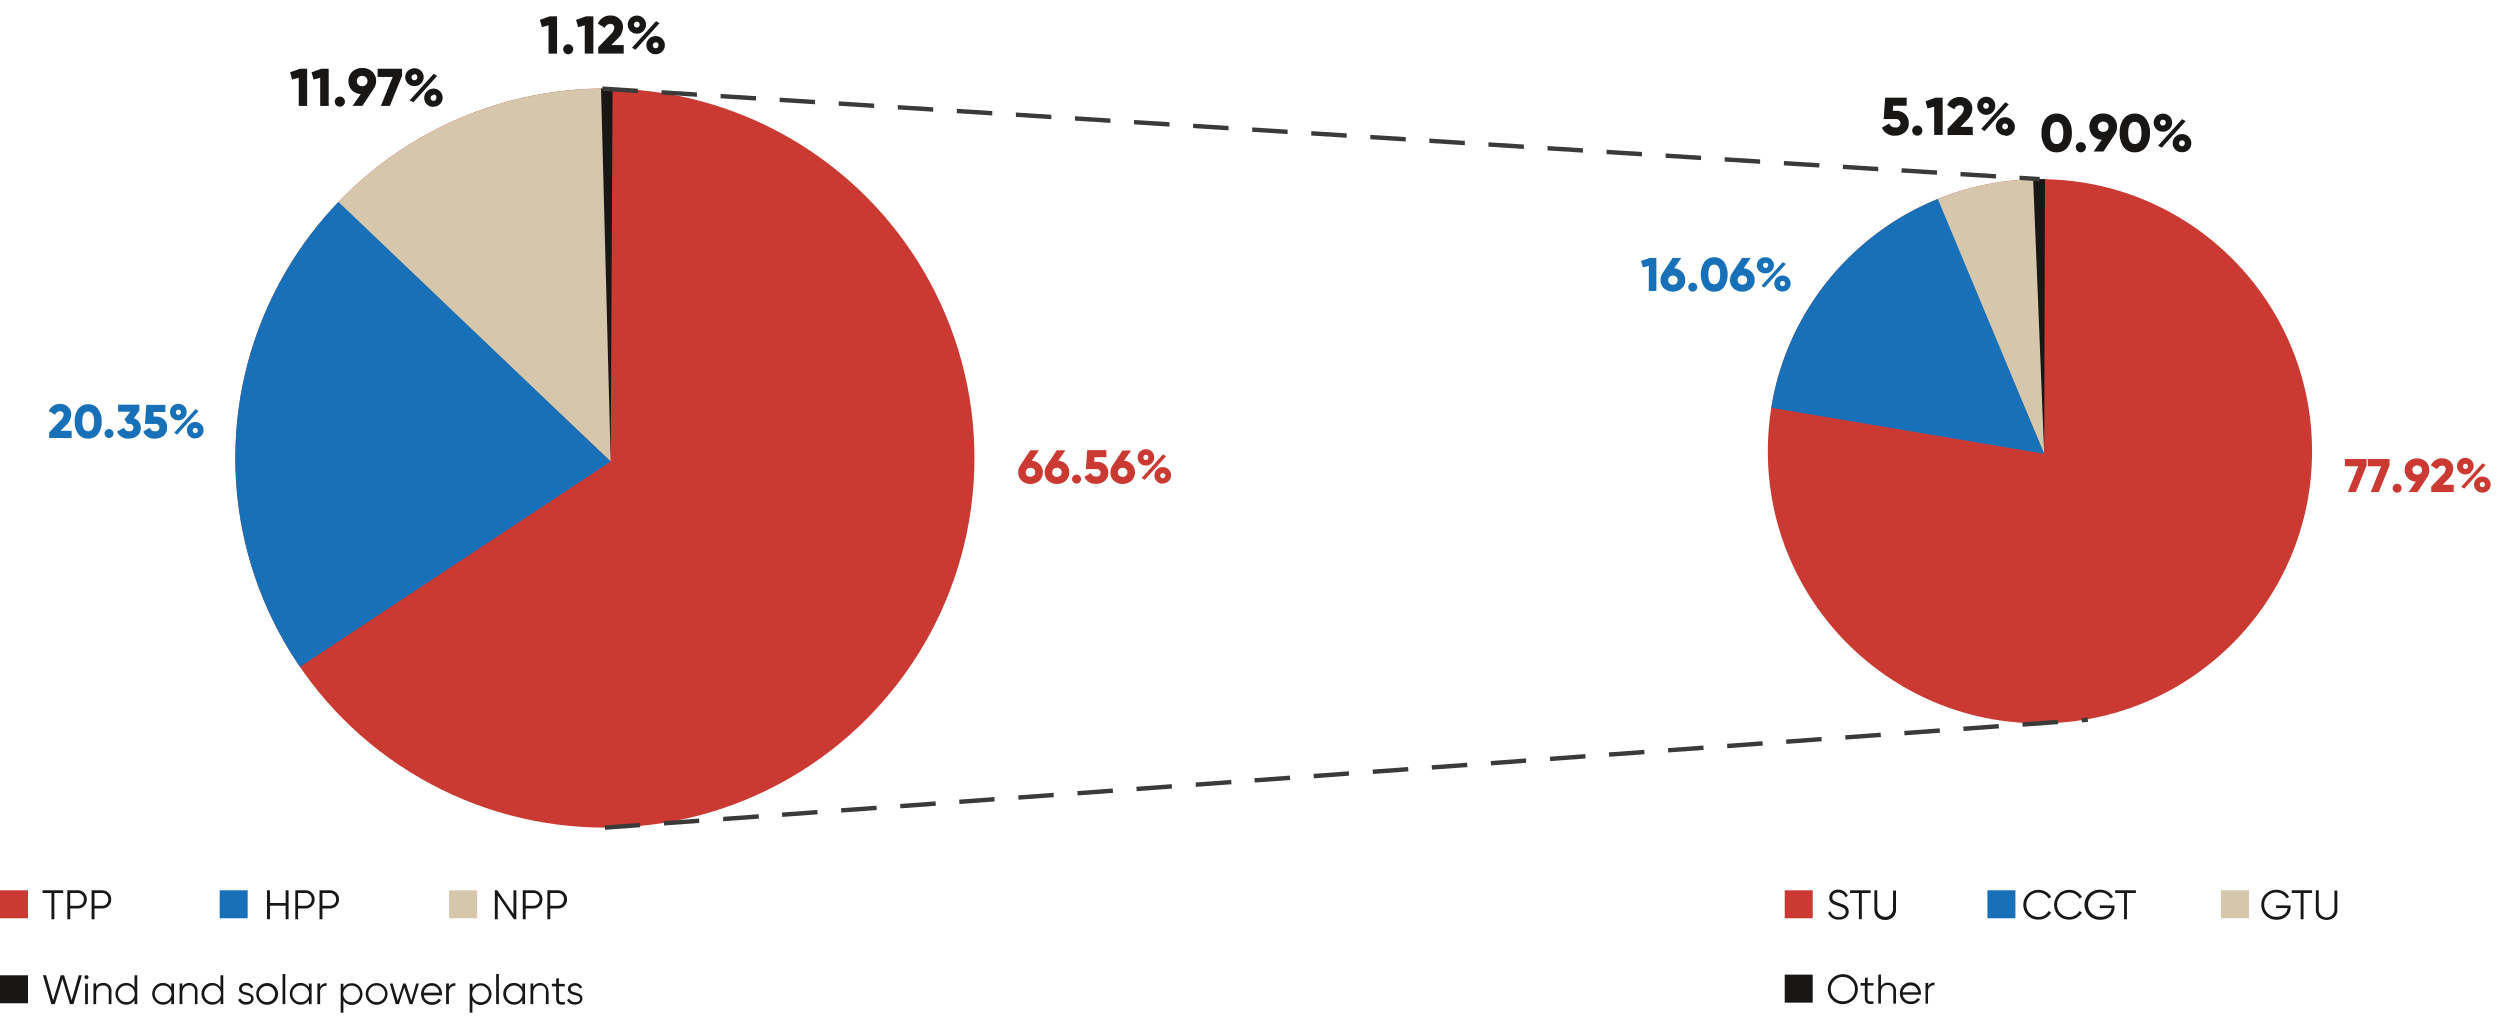<svg xmlns="http://www.w3.org/2000/svg" xmlns:xlink="http://www.w3.org/1999/xlink" viewBox="0 0 423.26 173.27"><defs><clipPath id="a"><circle cx="102.41" cy="77.55" r="62.57" style="fill:none"/></clipPath><clipPath id="b"><circle cx="345.37" cy="76.4" r="46.07" style="fill:none"/></clipPath></defs><title>Структура установленной мощности электростанций</title><g style="clip-path:url(#a)"><ellipse cx="103.39" cy="78.14" rx="63.77" ry="65.72" style="fill:#ca3a32"/><polygon points="102.61 9.56 103.39 78.14 52.78 30.32 89.54 8.61 102.61 9.56" style="fill:#d5c6ac"/><polygon points="51.44 28.6 103.39 78.14 39.07 120.65 24.98 59.83 51.44 28.6" style="fill:#1770b8"/><polygon points="103.72 13.53 103.39 78.14 101.72 13.54 103.72 13.53" style="fill:#181716"/></g><g style="clip-path:url(#b)"><ellipse cx="346.09" cy="76.83" rx="46.96" ry="48.39" style="fill:#ca3a32"/><polygon points="345.51 26.33 346.09 76.83 326.97 31.88 335.89 25.63 345.51 26.33" style="fill:#d5c6ac"/><polygon points="326.97 31.03 346.09 76.83 295.55 68.31 288.35 63.35 326.97 31.03" style="fill:#1770b8"/><polygon points="346.22 30.31 346.09 76.83 344.22 30.34 346.22 30.31" style="fill:#181716"/></g><path d="M8.32,74.15v-.93l1.88-2a1.61,1.61,0,0,0,.57-1,.55.55,0,0,0-.6-.59.85.85,0,0,0-.82.6l-1.08-.63a2,2,0,0,1,1.88-1.22,1.94,1.94,0,0,1,1.34.49,1.59,1.59,0,0,1,.56,1.29A2.53,2.53,0,0,1,11.18,72l-.93.94h1.88v1.23Z" style="fill:#1770b8"/><path d="M14.93,74.26a2,2,0,0,1-1.68-.79,3.46,3.46,0,0,1-.6-2.12,3.41,3.41,0,0,1,.6-2.11,2,2,0,0,1,1.68-.8,2,2,0,0,1,1.67.8,3.35,3.35,0,0,1,.61,2.11,3.4,3.4,0,0,1-.61,2.12A2,2,0,0,1,14.93,74.26Zm0-1.25c.66,0,1-.55,1-1.66s-.34-1.66-1-1.66-1,.55-1,1.66S14.27,73,14.93,73Z" style="fill:#1770b8"/><path d="M18,74A.76.76,0,1,1,19.11,73,.76.76,0,0,1,18,74Z" style="fill:#1770b8"/><path d="M22.66,70.82a1.66,1.66,0,0,1,1.19,1.57,1.73,1.73,0,0,1-.59,1.38,2.23,2.23,0,0,1-1.45.49,2,2,0,0,1-2-1.2L21,72.42a.82.82,0,0,0,.85.59.63.63,0,1,0,0-1.24h-.26L21.06,71l1-1.29H20v-1.2h3.6v1Z" style="fill:#1770b8"/><path d="M26.37,70.52a2,2,0,0,1,1.37.49,1.75,1.75,0,0,1,.55,1.38,1.73,1.73,0,0,1-.59,1.38,2.23,2.23,0,0,1-1.45.49,2,2,0,0,1-2-1.2l1.11-.64a.85.85,0,0,0,.89.59.63.63,0,1,0,0-1.24H24.54l.23-3.22H28v1.2H26l0,.77Z" style="fill:#1770b8"/><path d="M31.19,70.77a1.36,1.36,0,0,1-1,.39,1.37,1.37,0,0,1-1-.39,1.35,1.35,0,0,1-.4-1,1.31,1.31,0,0,1,.4-1,1.38,1.38,0,0,1,1-.4,1.36,1.36,0,0,1,1,.39,1.32,1.32,0,0,1,.4,1A1.35,1.35,0,0,1,31.19,70.77Zm-1.71,2.5,3.61-4,.53.31-3.62,4Zm.72-3.91a.45.45,0,0,0-.31.75.43.43,0,0,0,.74-.31A.42.42,0,0,0,30.2,69.36Zm2.86,4.88a1.32,1.32,0,0,1-1-.39,1.29,1.29,0,0,1-.4-1,1.28,1.28,0,0,1,.4-1,1.33,1.33,0,0,1,1-.4,1.3,1.3,0,0,1,1,.4,1.28,1.28,0,0,1,.4,1,1.35,1.35,0,0,1-1.38,1.35Zm0-1.79a.44.44,0,0,0-.3.75.43.43,0,0,0,.73-.31A.41.41,0,0,0,33.05,72.45Z" style="fill:#1770b8"/><path d="M50.76,11.64H52v6.3H50.58V13.16l-1.12.31-.35-1.23Z" style="fill:#181716"/><path d="M54.39,11.64h1.26v6.3H54.21V13.16l-1.12.31-.35-1.23Z" style="fill:#181716"/><path d="M56.93,17.82a.86.86,0,1,1,1.21,0A.86.86,0,0,1,56.93,17.82Z" style="fill:#181716"/><path d="M63.29,15l-1.93,2.92H59.7l1.37-2a2.22,2.22,0,0,1-1.52-.68A2.11,2.11,0,0,1,59,13.74a2.1,2.1,0,0,1,.64-1.6,2.34,2.34,0,0,1,1.7-.62,2.32,2.32,0,0,1,1.69.62,2.11,2.11,0,0,1,.65,1.6A2.29,2.29,0,0,1,63.29,15Zm-2.87-1.28a.85.85,0,0,0,.26.64,1,1,0,0,0,1.28,0,.92.92,0,0,0,0-1.28,1,1,0,0,0-1.28,0A.81.81,0,0,0,60.42,13.74Z" style="fill:#181716"/><path d="M63.93,11.64h4.14v1.21L66,17.94H64.48l2-4.91H63.93Z" style="fill:#181716"/><path d="M71.28,14.14a1.54,1.54,0,0,1-1.11.44,1.52,1.52,0,0,1-1.11-.44,1.5,1.5,0,0,1-.45-1.09A1.44,1.44,0,0,1,69.06,12a1.61,1.61,0,0,1,2.22,0,1.45,1.45,0,0,1,.45,1.09A1.5,1.5,0,0,1,71.28,14.14ZM69.35,17l4.07-4.5.6.34L70,17.31Zm.81-4.4a.5.5,0,0,0-.34.85.49.49,0,0,0,.83-.35A.48.48,0,0,0,70.16,12.55Zm3.23,5.5a1.52,1.52,0,0,1-1.57-1.53,1.47,1.47,0,0,1,.45-1.08A1.52,1.52,0,0,1,73.39,15a1.54,1.54,0,0,1,1.55,1.53,1.5,1.5,0,0,1-.45,1.09A1.46,1.46,0,0,1,73.39,18.05Zm0-2a.49.49,0,0,0-.34.84.48.48,0,0,0,.82-.35A.46.46,0,0,0,73.38,16Z" style="fill:#181716"/><path d="M174.69,78a2,2,0,0,1,1.34.61,2,2,0,0,1-.06,2.78,2.32,2.32,0,0,1-3,0,1.9,1.9,0,0,1-.58-1.42,2.06,2.06,0,0,1,.33-1.14l1.71-2.6h1.47Zm.35,2.53a.74.74,0,0,0,.23-.56.71.71,0,0,0-.23-.56.87.87,0,0,0-1.14,0,.73.73,0,0,0-.23.57.71.71,0,0,0,.23.56A.88.88,0,0,0,175,80.51Z" style="fill:#ca3a32"/><path d="M179.17,78a2,2,0,0,1,1.34.61,2,2,0,0,1-.06,2.78,2.32,2.32,0,0,1-3,0,1.9,1.9,0,0,1-.58-1.42,2.06,2.06,0,0,1,.33-1.14l1.71-2.6h1.47Zm.35,2.53a.74.74,0,0,0,.23-.56.71.71,0,0,0-.23-.56.87.87,0,0,0-1.14,0,.73.73,0,0,0-.23.57.71.71,0,0,0,.23.56A.88.88,0,0,0,179.52,80.51Z" style="fill:#ca3a32"/><path d="M181.78,81.7a.76.76,0,1,1,1.07-1.07.76.76,0,0,1-1.07,1.07Z" style="fill:#ca3a32"/><path d="M185.71,78.18a2,2,0,0,1,1.37.49,1.75,1.75,0,0,1,.55,1.38,1.69,1.69,0,0,1-.59,1.37,2.18,2.18,0,0,1-1.45.5,2,2,0,0,1-2-1.2l1.11-.64a.85.85,0,0,0,.89.59.63.63,0,1,0,0-1.24h-1.75l.23-3.22h3.24v1.2h-2l-.05.77Z" style="fill:#ca3a32"/><path d="M190.29,78a2,2,0,0,1,1.34.61,2,2,0,0,1-.06,2.78,2.32,2.32,0,0,1-3,0A1.9,1.9,0,0,1,188,80a2.06,2.06,0,0,1,.33-1.14l1.71-2.6h1.47Zm.35,2.53a.74.74,0,0,0,.23-.56.71.71,0,0,0-.23-.56.87.87,0,0,0-1.14,0,.73.73,0,0,0-.23.57.71.71,0,0,0,.23.56A.88.88,0,0,0,190.64,80.51Z" style="fill:#ca3a32"/><path d="M195,78.43a1.36,1.36,0,0,1-1,.39,1.35,1.35,0,0,1-1.39-1.36,1.31,1.31,0,0,1,.4-1,1.38,1.38,0,0,1,1-.4,1.36,1.36,0,0,1,1,.39,1.32,1.32,0,0,1,.4,1A1.37,1.37,0,0,1,195,78.43Zm-1.71,2.5,3.61-4,.53.31-3.62,4ZM194,77a.45.45,0,0,0-.31.75.43.43,0,0,0,.74-.31A.42.42,0,0,0,194,77Zm2.86,4.88a1.32,1.32,0,0,1-1-.39,1.29,1.29,0,0,1-.4-1,1.28,1.28,0,0,1,.4-1,1.33,1.33,0,0,1,1-.4,1.3,1.3,0,0,1,1,.4,1.28,1.28,0,0,1,.4,1,1.35,1.35,0,0,1-1.38,1.35Zm0-1.79a.44.44,0,0,0-.3.75.43.43,0,0,0,.73-.31A.41.41,0,0,0,196.87,80.11Z" style="fill:#ca3a32"/><path d="M93.05,2.77h1.26v6.3H92.87V4.29l-1.12.3L91.4,3.36Z" style="fill:#181716"/><path d="M95.6,8.94a.85.85,0,1,1,1.2,0A.85.85,0,0,1,95.6,8.94Z" style="fill:#181716"/><path d="M99.2,2.77h1.26v6.3H99V4.29l-1.12.3-.35-1.23Z" style="fill:#181716"/><path d="M101.28,9.07V8l2.12-2.19A1.84,1.84,0,0,0,104,4.71a.63.63,0,0,0-.68-.67,1,1,0,0,0-.92.69L101.22,4a2.26,2.26,0,0,1,2.13-1.38,2.17,2.17,0,0,1,1.5.55,1.81,1.81,0,0,1,.63,1.46,2.84,2.84,0,0,1-1,2l-1,1h2.12V9.07Z" style="fill:#181716"/><path d="M108.92,5.26a1.5,1.5,0,0,1-1.11.44,1.53,1.53,0,1,1,0-3.06,1.52,1.52,0,0,1,1.56,1.53A1.54,1.54,0,0,1,108.92,5.26ZM107,8.08l4.07-4.5.59.34-4.07,4.51Zm.81-4.41a.5.5,0,0,0-.34.85.49.49,0,0,0,.83-.35A.48.48,0,0,0,107.8,3.67ZM111,9.18a1.49,1.49,0,0,1-1.11-.45,1.46,1.46,0,0,1-.45-1.08,1.48,1.48,0,0,1,.45-1.09A1.53,1.53,0,0,1,111,6.11a1.55,1.55,0,0,1,1.11.45,1.48,1.48,0,0,1,.45,1.09,1.46,1.46,0,0,1-.45,1.08A1.51,1.51,0,0,1,111,9.18Zm0-2a.5.5,0,0,0-.34.85.49.49,0,0,0,.83-.35A.48.48,0,0,0,111,7.15Z" style="fill:#181716"/><path d="M102.44,140.49l-.06-.75,6-.43,0,.75Zm10-.73-.06-.74,6-.44,0,.75Zm10-.72,0-.75,6-.44.06.75Zm10-.73-.06-.75,6-.43.05.74Zm10-.73-.05-.75,6-.43.05.75Zm10-.72-.05-.75,6-.44.06.75Zm10-.73-.06-.75,6-.44,0,.75Zm10-.73-.05-.75,6-.43,0,.75Zm10-.73-.05-.74,6-.44.06.75Zm10-.72-.06-.75,6-.44.05.75Zm10-.73,0-.75,6-.43.06.74Zm10-.73-.06-.74,6-.44.06.75Zm10-.72-.06-.75,6-.44,0,.75Zm10-.73-.05-.75,6-.43.06.74Zm10-.73-.06-.75,6-.43.05.75Zm10-.72-.06-.75,6-.44,0,.75Zm10-.73-.05-.75,6-.44.06.75Zm10-.73-.06-.75,6-.43.05.75Zm10-.73-.06-.74,6-.44.05.75Zm10-.72-.05-.75,6-.44.06.75Zm10-.73-.06-.75,6-.43.05.74Zm10-.73-.05-.74,6-.44.05.75Zm10-.72-.05-.75,6-.44.06.75Zm10-.73-.06-.75,6-.44.05.75Zm10-.73-.05-.75,6-.43.06.75Zm10-.73,0-.74,1-.08.06.75Z" style="fill:#3a3a39"/><path d="M345.34,30.7l-3.43-.22,0-.74,3.43.21Zm-7.42-.47-6-.38,0-.75,6,.38Zm-10-.63-6-.38.05-.74,6,.37ZM318,29l-6-.38,0-.75,6,.38Zm-10-.63L302,28l.05-.75,6,.38Zm-10-.63-6-.38,0-.75,6,.38Zm-10-.63-6-.38,0-.75,6,.38Zm-10-.63-6-.38,0-.75,6,.38Zm-10-.63-6-.38,0-.75,6,.38Zm-10-.63-6-.38,0-.75,6,.38Zm-10-.63-6-.38,0-.75,6,.38Zm-10-.63-6-.38,0-.75,6,.38Zm-10-.63-6-.38,0-.75,6,.38Zm-10-.63-6-.38,0-.75,6,.38Zm-10-.63-6-.38,0-.75,6,.38Zm-10-.63-6-.38,0-.75,6,.38Zm-10-.63-6-.38,0-.75,6,.38Zm-10-.63-6-.38,0-.75,6,.38Zm-10-.63-6-.38,0-.75,6,.38Zm-10-.63-6-.38,0-.75,6,.38Zm-10-.63-6-.38,0-.75,6,.38Zm-10-.63-6-.38,0-.75,6,.38Zm-10-.63-6-.38,0-.75,6,.38Zm-10-.63-6-.38,0-.75,6,.38Zm-10-.63-6-.38,0-.75,6,.38Z" style="fill:#3a3a39"/><path d="M348.2,25.79a2.27,2.27,0,0,1-1.89-.89,3.91,3.91,0,0,1-.67-2.39,3.86,3.86,0,0,1,.67-2.38,2.25,2.25,0,0,1,1.89-.9,2.22,2.22,0,0,1,1.88.9,3.8,3.8,0,0,1,.69,2.38,3.85,3.85,0,0,1-.69,2.39A2.24,2.24,0,0,1,348.2,25.79Zm0-1.41c.75,0,1.13-.62,1.13-1.87s-.38-1.87-1.13-1.87-1.12.62-1.12,1.87S347.45,24.38,348.2,24.38Z" style="fill:#181716"/><path d="M351.69,25.54a.86.86,0,1,1,1.21,0A.86.86,0,0,1,351.69,25.54Z" style="fill:#181716"/><path d="M358.05,22.74l-1.93,2.92h-1.66l1.37-2a2.27,2.27,0,0,1-1.52-.68,2.34,2.34,0,0,1,.07-3.14,2.4,2.4,0,0,1,1.7-.62,2.36,2.36,0,0,1,1.69.62,2.15,2.15,0,0,1,.65,1.61A2.31,2.31,0,0,1,358.05,22.74Zm-2.87-1.28a.87.87,0,0,0,.26.64,1,1,0,0,0,1.28,0,.84.84,0,0,0,.26-.64.82.82,0,0,0-.26-.64,1,1,0,0,0-1.28,0A.81.81,0,0,0,355.18,21.46Z" style="fill:#181716"/><path d="M361.43,25.79a2.27,2.27,0,0,1-1.89-.89,3.91,3.91,0,0,1-.67-2.39,3.86,3.86,0,0,1,.67-2.38,2.25,2.25,0,0,1,1.89-.9,2.22,2.22,0,0,1,1.88.9,3.8,3.8,0,0,1,.69,2.38,3.85,3.85,0,0,1-.69,2.39A2.24,2.24,0,0,1,361.43,25.79Zm0-1.41c.75,0,1.13-.62,1.13-1.87s-.38-1.87-1.13-1.87-1.12.62-1.12,1.87S360.68,24.38,361.43,24.38Z" style="fill:#181716"/><path d="M367.3,21.85a1.5,1.5,0,0,1-1.11.44,1.48,1.48,0,0,1-1.11-.44,1.53,1.53,0,0,1,0-2.17,1.61,1.61,0,0,1,2.22,0,1.45,1.45,0,0,1,.45,1.09A1.46,1.46,0,0,1,367.3,21.85Zm-1.93,2.82,4.07-4.5.6.34L366,25Zm.81-4.4a.5.5,0,0,0-.34.85.49.49,0,0,0,.83-.36A.47.47,0,0,0,366.18,20.27Zm3.23,5.5a1.52,1.52,0,0,1-1.57-1.53,1.47,1.47,0,0,1,.45-1.08,1.52,1.52,0,0,1,1.12-.45A1.54,1.54,0,0,1,371,24.24a1.5,1.5,0,0,1-.45,1.09A1.46,1.46,0,0,1,369.41,25.77Zm0-2a.5.5,0,0,0-.34.85.48.48,0,0,0,.82-.35A.47.47,0,0,0,369.4,23.74Z" style="fill:#181716"/><path d="M321,18.76a2.21,2.21,0,0,1,1.54.56,2,2,0,0,1,.62,1.55,1.88,1.88,0,0,1-.67,1.54,2.46,2.46,0,0,1-1.63.56,2.26,2.26,0,0,1-2.25-1.35l1.25-.72a1,1,0,0,0,1,.67.72.72,0,1,0,.05-1.41h-2l.26-3.62h3.64V17.9h-2.29l-.06.86Z" style="fill:#181716"/><path d="M324,22.72a.86.86,0,1,1,1.21,0A.86.86,0,0,1,324,22.72Z" style="fill:#181716"/><path d="M327.64,16.54h1.26v6.31h-1.44V18.07l-1.12.3L326,17.14Z" style="fill:#181716"/><path d="M329.73,22.85V21.8l2.11-2.19a1.82,1.82,0,0,0,.64-1.12.62.62,0,0,0-.67-.67,1,1,0,0,0-.93.69l-1.21-.71a2.24,2.24,0,0,1,2.12-1.38,2.15,2.15,0,0,1,1.5.55,1.78,1.78,0,0,1,.63,1.46,2.84,2.84,0,0,1-1,2l-1,1.05H334v1.39Z" style="fill:#181716"/><path d="M337.36,19a1.53,1.53,0,1,1,0-2.18,1.45,1.45,0,0,1,.45,1.09A1.5,1.5,0,0,1,337.36,19Zm-1.93,2.82,4.07-4.51.6.35L336,22.21Zm.82-4.41a.51.51,0,0,0-.35.85.49.49,0,0,0,.83-.35A.47.47,0,0,0,336.25,17.45Zm3.22,5.5a1.52,1.52,0,0,1-1.12-.44,1.53,1.53,0,0,1,0-2.17,1.57,1.57,0,0,1,1.12-.45,1.55,1.55,0,0,1,1.11.45A1.53,1.53,0,0,1,339.47,23Zm0-2a.5.5,0,0,0-.34.85.49.49,0,0,0,.83-.36A.47.47,0,0,0,339.46,20.93Z" style="fill:#181716"/><path d="M279.31,43.67h1.12v5.59h-1.28V45l-1,.27-.31-1.09Z" style="fill:#1770b8"/><path d="M283.44,45.43a2,2,0,0,1,1.35.61,1.92,1.92,0,0,1,.52,1.36,1.81,1.81,0,0,1-.59,1.42,2.28,2.28,0,0,1-3,0,1.83,1.83,0,0,1-.58-1.42,2,2,0,0,1,.33-1.13l1.71-2.6h1.47ZM283.8,48a.76.76,0,0,0,.23-.57.74.74,0,0,0-.23-.56.87.87,0,0,0-1.14,0,.82.82,0,0,0,0,1.14A.88.88,0,0,0,283.8,48Z" style="fill:#1770b8"/><path d="M286.05,49.15a.77.77,0,0,1,0-1.07.78.78,0,0,1,1.08,0,.76.76,0,1,1-1.08,1.07Z" style="fill:#1770b8"/><path d="M290.23,49.38a2,2,0,0,1-1.68-.8,4,4,0,0,1,0-4.22,2,2,0,0,1,1.68-.8,2,2,0,0,1,1.67.8,4,4,0,0,1,0,4.22A2,2,0,0,1,290.23,49.38Zm0-1.25c.66,0,1-.55,1-1.66s-.34-1.67-1-1.67-1,.55-1,1.67S289.56,48.13,290.23,48.13Z" style="fill:#1770b8"/><path d="M295.2,45.43a2,2,0,0,1,1.35.61,1.92,1.92,0,0,1,.52,1.36,1.81,1.81,0,0,1-.59,1.42,2.28,2.28,0,0,1-3,0,1.83,1.83,0,0,1-.58-1.42,2,2,0,0,1,.33-1.13l1.71-2.6h1.47Zm.36,2.54a.76.76,0,0,0,.23-.57.74.74,0,0,0-.23-.56.87.87,0,0,0-1.14,0,.82.82,0,0,0,0,1.14A.88.88,0,0,0,295.56,48Z" style="fill:#1770b8"/><path d="M299.92,45.88a1.3,1.3,0,0,1-1,.39,1.36,1.36,0,1,1,0-2.71,1.3,1.3,0,0,1,1,.39,1.25,1.25,0,0,1,.4,1A1.29,1.29,0,0,1,299.92,45.88Zm-1.71,2.51,3.62-4,.53.3-3.62,4Zm.72-3.91a.44.44,0,1,0,.44.44A.42.42,0,0,0,298.93,44.48Zm2.87,4.88a1.38,1.38,0,0,1-1-.39,1.36,1.36,0,0,1,0-1.93,1.39,1.39,0,0,1,1-.4,1.36,1.36,0,1,1,0,2.72Zm0-1.8a.45.45,0,0,0-.31.75.43.43,0,0,0,.74-.31A.42.42,0,0,0,301.79,47.56Z" style="fill:#1770b8"/><path d="M397,77.71h3.68v1.07l-1.82,4.53h-1.36l1.76-4.37H397Z" style="fill:#ca3a32"/><path d="M400.88,77.71h3.68v1.07l-1.82,4.53h-1.36l1.76-4.37h-2.26Z" style="fill:#ca3a32"/><path d="M405.31,83.2a.76.76,0,0,1,1.07-1.08.78.78,0,0,1,0,1.08A.77.77,0,0,1,405.31,83.2Z" style="fill:#ca3a32"/><path d="M411,80.71l-1.71,2.6h-1.47L409,81.54a2,2,0,0,1-1.36-.61,1.9,1.9,0,0,1-.51-1.36,1.86,1.86,0,0,1,.58-1.42,2.33,2.33,0,0,1,3,0,1.89,1.89,0,0,1,.57,1.42A2,2,0,0,1,411,80.71Zm-2.55-1.14a.75.75,0,0,0,.23.57.88.88,0,0,0,1.14,0,.75.75,0,0,0,.23-.57.71.71,0,0,0-.23-.56.88.88,0,0,0-1.14,0A.74.74,0,0,0,408.4,79.57Z" style="fill:#ca3a32"/><path d="M411.62,83.31v-.93l1.88-1.95a1.66,1.66,0,0,0,.57-1,.56.56,0,0,0-.6-.59.87.87,0,0,0-.83.6l-1.08-.63a2,2,0,0,1,1.89-1.22,1.94,1.94,0,0,1,1.34.49,1.62,1.62,0,0,1,.55,1.29,2.49,2.49,0,0,1-.87,1.76l-.92.94h1.87v1.23Z" style="fill:#ca3a32"/><path d="M418.4,79.92a1.3,1.3,0,0,1-1,.4,1.33,1.33,0,0,1-1-.4,1.29,1.29,0,0,1-.4-1,1.28,1.28,0,0,1,.4-1,1.43,1.43,0,0,1,2,0,1.36,1.36,0,0,1,0,1.93Zm-1.71,2.51,3.61-4,.53.3-3.61,4Zm.72-3.91a.44.44,0,0,0-.3.75.43.43,0,0,0,.73-.31A.41.41,0,0,0,417.41,78.52Zm2.86,4.88a1.36,1.36,0,0,1-1-.39,1.36,1.36,0,0,1,0-1.93,1.37,1.37,0,0,1,1-.4,1.38,1.38,0,0,1,1,.4,1.36,1.36,0,0,1,0,1.93A1.37,1.37,0,0,1,420.27,83.4Zm0-1.8a.45.45,0,0,0-.3.76.44.44,0,0,0,.74-.32A.43.43,0,0,0,420.26,81.6Z" style="fill:#ca3a32"/><path d="M10.7,150.73v.46H9.2v4.44H8.71v-4.44H7.2v-.46Z" style="fill:#181716"/><path d="M13.15,150.73a1.48,1.48,0,0,1,1.1.44,1.46,1.46,0,0,1,.44,1.1,1.5,1.5,0,0,1-1.54,1.54H11.89v1.82H11.4v-4.9Zm0,2.62a1,1,0,0,0,.75-.3,1,1,0,0,0,.3-.78,1,1,0,0,0-.3-.77,1,1,0,0,0-.75-.31H11.89v2.16Z" style="fill:#181716"/><path d="M17.28,150.73a1.48,1.48,0,0,1,1.1.44,1.46,1.46,0,0,1,.44,1.1,1.5,1.5,0,0,1-1.54,1.54H16v1.82h-.49v-4.9Zm0,2.62a1,1,0,0,0,.75-.3,1,1,0,0,0,.3-.78,1,1,0,0,0-.3-.77,1,1,0,0,0-.75-.31H16v2.16Z" style="fill:#181716"/><path d="M48.36,150.73h.49v4.9h-.49v-2.29H45.7v2.29h-.49v-4.9h.49v2.15h2.66Z" style="fill:#181716"/><path d="M51.72,150.73a1.5,1.5,0,0,1,1.1.44,1.46,1.46,0,0,1,.44,1.1,1.48,1.48,0,0,1-.44,1.1,1.5,1.5,0,0,1-1.1.44H50.46v1.82H50v-4.9Zm0,2.62a1,1,0,0,0,.75-.3,1,1,0,0,0,.3-.78,1,1,0,0,0-.3-.77,1,1,0,0,0-.75-.31H50.46v2.16Z" style="fill:#181716"/><path d="M55.85,150.73a1.5,1.5,0,0,1,1.1.44,1.46,1.46,0,0,1,.44,1.1,1.48,1.48,0,0,1-.44,1.1,1.5,1.5,0,0,1-1.1.44H54.59v1.82H54.1v-4.9Zm0,2.62a1,1,0,0,0,.75-.3,1,1,0,0,0,.3-.78,1,1,0,0,0-.3-.77,1,1,0,0,0-.75-.31H54.59v2.16Z" style="fill:#181716"/><path d="M86.93,150.73h.49v4.9H87l-2.73-4v4h-.49v-4.9h.42l2.73,4Z" style="fill:#181716"/><path d="M90.29,150.73a1.5,1.5,0,0,1,1.1.44,1.46,1.46,0,0,1,.44,1.1,1.48,1.48,0,0,1-.44,1.1,1.5,1.5,0,0,1-1.1.44H89v1.82h-.49v-4.9Zm0,2.62a1,1,0,0,0,.75-.3,1.09,1.09,0,0,0,.3-.78,1,1,0,0,0-1-1.08H89v2.16Z" style="fill:#181716"/><path d="M94.42,150.73A1.5,1.5,0,0,1,96,152.27a1.52,1.52,0,0,1-.44,1.1,1.5,1.5,0,0,1-1.1.44H93.16v1.82h-.49v-4.9Zm0,2.62a1,1,0,0,0,.75-.3,1.09,1.09,0,0,0,.3-.78,1,1,0,0,0-1-1.08H93.16v2.16Z" style="fill:#181716"/><path d="M8.69,170l-1.42-4.9h.52L9,169.36l1.28-4.24h.57l1.28,4.24,1.21-4.24h.52L12.44,170h-.59l-1.29-4.26L9.28,170Z" style="fill:#181716"/><path d="M14.41,165.68a.33.33,0,0,1,0-.48.33.33,0,0,1,.47,0,.33.33,0,0,1,0,.48A.33.33,0,0,1,14.41,165.68Zm0,4.34v-3.5h.47V170Z" style="fill:#181716"/><path d="M18.87,167.87V170h-.46v-2.15a.89.89,0,0,0-1-1c-.67,0-1.13.42-1.13,1.31V170h-.46v-3.5h.46v.55a1.29,1.29,0,0,1,1.17-.63A1.31,1.31,0,0,1,18.87,167.87Z" style="fill:#181716"/><path d="M22.77,165.12h.47V170h-.47v-.68a1.57,1.57,0,0,1-1.41.77,1.74,1.74,0,0,1-1.28-.54,1.86,1.86,0,0,1,0-2.6,1.73,1.73,0,0,1,1.28-.53,1.57,1.57,0,0,1,1.41.77Zm-1.38,4.54a1.3,1.3,0,0,0,1-.4,1.41,1.41,0,0,0,0-2,1.31,1.31,0,0,0-1-.41,1.34,1.34,0,0,0-1,.41,1.41,1.41,0,0,0,0,2A1.34,1.34,0,0,0,21.39,169.66Z" style="fill:#181716"/><path d="M29,166.52h.46V170H29v-.68a1.58,1.58,0,0,1-1.42.77,1.74,1.74,0,0,1-1.28-.54,1.86,1.86,0,0,1,0-2.6,1.73,1.73,0,0,1,1.28-.53,1.58,1.58,0,0,1,1.42.77Zm-1.38,3.14a1.34,1.34,0,0,0,1-.4,1.41,1.41,0,0,0,0-2,1.34,1.34,0,0,0-1-.41,1.31,1.31,0,0,0-1,.41,1.41,1.41,0,0,0,0,2A1.3,1.3,0,0,0,27.6,169.66Z" style="fill:#181716"/><path d="M33.43,167.87V170H33v-2.15a.89.89,0,0,0-1-1c-.67,0-1.13.42-1.13,1.31V170h-.46v-3.5h.46v.55a1.29,1.29,0,0,1,1.18-.63A1.31,1.31,0,0,1,33.43,167.87Z" style="fill:#181716"/><path d="M37.33,165.12h.47V170h-.47v-.68a1.57,1.57,0,0,1-1.41.77,1.74,1.74,0,0,1-1.28-.54,1.86,1.86,0,0,1,0-2.6,1.73,1.73,0,0,1,1.28-.53,1.57,1.57,0,0,1,1.41.77ZM36,169.66a1.34,1.34,0,0,0,1-.4,1.44,1.44,0,0,0,0-2,1.39,1.39,0,0,0-2,0,1.41,1.41,0,0,0,0,2A1.34,1.34,0,0,0,36,169.66Z" style="fill:#181716"/><path d="M41.61,168c.59.15,1.32.31,1.32,1.07a.9.9,0,0,1-.35.73,1.39,1.39,0,0,1-.91.28,1.38,1.38,0,0,1-1.36-.81l.4-.23a1,1,0,0,0,1,.59c.45,0,.8-.18.8-.56s-.32-.49-.72-.6c-.59-.14-1.32-.31-1.32-1.06a.91.91,0,0,1,.33-.72,1.31,1.31,0,0,1,.86-.28,1.29,1.29,0,0,1,1.23.71l-.38.23a.83.83,0,0,0-.85-.5c-.39,0-.73.2-.73.56S41.21,167.93,41.61,168Z" style="fill:#181716"/><path d="M45.23,170.11a1.82,1.82,0,0,1-1.31-.53,1.76,1.76,0,0,1-.53-1.31,1.73,1.73,0,0,1,.53-1.3,1.78,1.78,0,0,1,1.31-.53,1.76,1.76,0,0,1,1.3.53,1.74,1.74,0,0,1,.54,1.3,1.77,1.77,0,0,1-.54,1.31A1.8,1.8,0,0,1,45.23,170.11Zm0-.45a1.37,1.37,0,1,0-1-.4A1.32,1.32,0,0,0,45.23,169.66Z" style="fill:#181716"/><path d="M47.84,170v-5.11h.46V170Z" style="fill:#181716"/><path d="M52.29,166.52h.47V170h-.47v-.68a1.57,1.57,0,0,1-1.41.77,1.72,1.72,0,0,1-1.28-.54,1.86,1.86,0,0,1,0-2.6,1.71,1.71,0,0,1,1.28-.53,1.57,1.57,0,0,1,1.41.77Zm-1.38,3.14a1.3,1.3,0,0,0,1-.4,1.41,1.41,0,0,0,0-2,1.31,1.31,0,0,0-1-.41,1.34,1.34,0,0,0-1,.41,1.41,1.41,0,0,0,0,2A1.34,1.34,0,0,0,50.91,169.66Z" style="fill:#181716"/><path d="M54.2,167.1a1.12,1.12,0,0,1,1.1-.64v.45a1,1,0,0,0-1.1,1.17V170h-.47v-3.5h.47Z" style="fill:#181716"/><path d="M60.83,167a1.83,1.83,0,0,1,0,2.6,1.7,1.7,0,0,1-1.27.54,1.59,1.59,0,0,1-1.42-.77v2.08h-.46v-4.9h.46v.69a1.59,1.59,0,0,1,1.42-.77A1.69,1.69,0,0,1,60.83,167Zm-1.31,2.69a1.3,1.3,0,0,0,1-.4,1.41,1.41,0,0,0,0-2,1.31,1.31,0,0,0-1-.41,1.34,1.34,0,0,0-1,.41,1.41,1.41,0,0,0,0,2A1.34,1.34,0,0,0,59.52,169.66Z" style="fill:#181716"/><path d="M63.77,170.11a1.8,1.8,0,0,1-1.31-.53,1.77,1.77,0,0,1-.54-1.31,1.74,1.74,0,0,1,.54-1.3,1.87,1.87,0,0,1,2.61,0,1.74,1.74,0,0,1,.54,1.3,1.77,1.77,0,0,1-.54,1.31A1.8,1.8,0,0,1,63.77,170.11Zm0-.45a1.34,1.34,0,0,0,1-.4,1.41,1.41,0,0,0,0-2,1.34,1.34,0,0,0-1-.41,1.31,1.31,0,0,0-1,.41,1.41,1.41,0,0,0,0,2A1.3,1.3,0,0,0,63.77,169.66Z" style="fill:#181716"/><path d="M70.45,166.52h.48L69.85,170h-.5l-.91-2.82-.9,2.82H67L66,166.52h.47l.86,2.91.92-2.91h.46l.92,2.91Z" style="fill:#181716"/><path d="M74.36,167a1.9,1.9,0,0,1,.48,1.3s0,.12,0,.21H71.75a1.32,1.32,0,0,0,1.4,1.16,1.21,1.21,0,0,0,1.12-.6l.41.24a1.75,1.75,0,0,1-1.54.81,1.82,1.82,0,0,1-1.34-.52,1.94,1.94,0,0,1,0-2.63,1.75,1.75,0,0,1,1.31-.52A1.58,1.58,0,0,1,74.36,167Zm-2.61,1.06h2.62a1.32,1.32,0,0,0-.43-.86,1.28,1.28,0,0,0-.84-.31A1.31,1.31,0,0,0,71.75,168.05Z" style="fill:#181716"/><path d="M76,167.1a1.12,1.12,0,0,1,1.1-.64v.45a1,1,0,0,0-1.1,1.17V170h-.47v-3.5H76Z" style="fill:#181716"/><path d="M82.67,167a1.83,1.83,0,0,1,0,2.6,1.7,1.7,0,0,1-1.27.54,1.59,1.59,0,0,1-1.42-.77v2.08h-.46v-4.9H80v.69a1.59,1.59,0,0,1,1.42-.77A1.69,1.69,0,0,1,82.67,167Zm-1.31,2.69a1.34,1.34,0,0,0,1-.4,1.44,1.44,0,0,0,0-2,1.39,1.39,0,0,0-2,0,1.41,1.41,0,0,0,0,2A1.34,1.34,0,0,0,81.36,169.66Z" style="fill:#181716"/><path d="M84,170v-5.11h.46V170Z" style="fill:#181716"/><path d="M88.43,166.52h.46V170h-.46v-.68a1.57,1.57,0,0,1-1.42.77,1.81,1.81,0,0,1-1.8-1.84,1.79,1.79,0,0,1,.52-1.3,1.74,1.74,0,0,1,1.28-.53,1.57,1.57,0,0,1,1.42.77Zm-1.38,3.14a1.32,1.32,0,0,0,1-.4,1.41,1.41,0,0,0,0-2,1.38,1.38,0,0,0-2.36,1,1.34,1.34,0,0,0,.4,1A1.32,1.32,0,0,0,87.05,169.66Z" style="fill:#181716"/><path d="M92.88,167.87V170h-.46v-2.15a.88.88,0,0,0-1-1c-.68,0-1.14.42-1.14,1.31V170h-.46v-3.5h.46v.55a1.39,1.39,0,0,1,2.55.8Z" style="fill:#181716"/><path d="M95.63,167h-1v2.12c0,.6.34.55,1,.53v.4c-1,.15-1.47-.12-1.47-.93V167h-.73v-.45h.73v-.84l.46-.14v1h1Z" style="fill:#181716"/><path d="M97.28,168c.58.15,1.32.31,1.32,1.07a.89.89,0,0,1-.36.73,1.39,1.39,0,0,1-.91.28A1.37,1.37,0,0,1,96,169.3l.39-.23a1,1,0,0,0,1,.59c.46,0,.81-.18.81-.56s-.32-.49-.72-.6c-.59-.14-1.33-.31-1.33-1.06a.89.89,0,0,1,.34-.72,1.43,1.43,0,0,1,2.09.43l-.39.23a.81.81,0,0,0-.84-.5c-.4,0-.73.2-.73.56S96.88,167.93,97.28,168Z" style="fill:#181716"/><rect y="150.73" width="4.74" height="4.74" style="fill:#ca3a32"/><rect y="165.12" width="4.74" height="4.74" style="fill:#181716"/><rect x="37.19" y="150.73" width="4.74" height="4.74" style="fill:#1770b8"/><rect x="76.04" y="150.73" width="4.74" height="4.74" style="fill:#d5c6ac"/><path d="M309.5,154.52l.42-.25a1.33,1.33,0,0,0,1.41,1c.72,0,1.15-.35,1.15-.89a.66.66,0,0,0-.28-.58,4,4,0,0,0-.92-.4,4.68,4.68,0,0,1-1-.41,1.07,1.07,0,0,1-.56-1,1.18,1.18,0,0,1,.43-1,1.58,1.58,0,0,1,1.07-.37,1.72,1.72,0,0,1,1.62,1.06l-.41.23a1.22,1.22,0,0,0-1.21-.81c-.61,0-1,.31-1,.85a.61.61,0,0,0,.25.54,3.16,3.16,0,0,0,.83.37l.38.14.34.12a2,2,0,0,1,.33.16,1.41,1.41,0,0,1,.47.41,1.27,1.27,0,0,1,.17.63,1.24,1.24,0,0,1-.45,1,1.83,1.83,0,0,1-1.2.37A1.8,1.8,0,0,1,309.5,154.52Z" style="fill:#181716"/><path d="M316.72,150.73v.46h-1.51v4.44h-.49v-4.44h-1.51v-.46Z" style="fill:#181716"/><path d="M317.34,150.73h.49V154a1.34,1.34,0,0,0,2.67,0v-3.23H321V154a1.68,1.68,0,0,1-.51,1.28,1.84,1.84,0,0,1-1.31.47,1.89,1.89,0,0,1-1.32-.47,1.68,1.68,0,0,1-.51-1.28Z" style="fill:#181716"/><path d="M343.3,155a2.54,2.54,0,0,1,1.85-4.34,2.42,2.42,0,0,1,2.12,1.21l-.44.25a1.86,1.86,0,0,0-1.68-1,2,2,0,0,0-1.5.59,2,2,0,0,0-.58,1.47,2,2,0,0,0,2.08,2.06,1.88,1.88,0,0,0,1.68-1l.44.24a2.4,2.4,0,0,1-2.12,1.21A2.49,2.49,0,0,1,343.3,155Z" style="fill:#181716"/><path d="M348.52,155a2.54,2.54,0,0,1,1.84-4.34,2.41,2.41,0,0,1,2.12,1.21l-.43.25a1.88,1.88,0,0,0-1.69-1,2,2,0,0,0-1.5.59,2.06,2.06,0,0,0-.58,1.47,2,2,0,0,0,.58,1.46,2,2,0,0,0,1.5.6,1.9,1.9,0,0,0,1.69-1l.43.24a2.4,2.4,0,0,1-2.12,1.21A2.47,2.47,0,0,1,348.52,155Z" style="fill:#181716"/><path d="M358,153.3v.25a2.07,2.07,0,0,1-.65,1.54,2.45,2.45,0,0,1-1.74.62,2.54,2.54,0,1,1,0-5.07,2.42,2.42,0,0,1,1.24.33,2.32,2.32,0,0,1,.88.88l-.44.25a1.86,1.86,0,0,0-1.68-1,2,2,0,0,0-1.5.59,2,2,0,0,0-.58,1.47,2,2,0,0,0,2.08,2.06,2,2,0,0,0,1.32-.42,1.58,1.58,0,0,0,.57-1.06h-2v-.46Z" style="fill:#181716"/><path d="M361.61,150.73v.46H360.1v4.44h-.49v-4.44h-1.5v-.46Z" style="fill:#181716"/><path d="M387.81,153.3v.25a2,2,0,0,1-.65,1.54,2.42,2.42,0,0,1-1.74.62,2.49,2.49,0,0,1-2.57-2.53,2.44,2.44,0,0,1,.73-1.8,2.61,2.61,0,0,1,3.09-.41,2.3,2.3,0,0,1,.87.88l-.43.25a1.88,1.88,0,0,0-1.69-1,2,2,0,0,0-1.5.59,2,2,0,0,0-.58,1.47,2,2,0,0,0,2.08,2.06,2,2,0,0,0,1.32-.42,1.58,1.58,0,0,0,.57-1.06h-1.95v-.46Z" style="fill:#181716"/><path d="M391.45,150.73v.46H390v4.44h-.49v-4.44H388v-.46Z" style="fill:#181716"/><path d="M392.08,150.73h.49V154a1.33,1.33,0,0,0,2.66,0v-3.23h.49V154a1.71,1.71,0,0,1-.5,1.28,2.09,2.09,0,0,1-2.64,0,1.71,1.71,0,0,1-.5-1.28Z" style="fill:#181716"/><rect x="302.16" y="150.73" width="4.74" height="4.74" style="fill:#ca3a32"/><rect x="336.48" y="150.73" width="4.74" height="4.74" style="fill:#1770b8"/><rect x="376.03" y="150.73" width="4.74" height="4.74" style="fill:#d5c6ac"/><path d="M312,170a2.47,2.47,0,0,1-1.8-.74,2.54,2.54,0,0,1,1.8-4.33,2.41,2.41,0,0,1,1.8.74A2.54,2.54,0,0,1,312,170Zm0-.48a2,2,0,0,0,1.46-.59,2,2,0,0,0,.59-1.47,2,2,0,0,0-.59-1.45,2,2,0,0,0-1.46-.6,1.94,1.94,0,0,0-1.45.6,2,2,0,0,0-.59,1.45,2,2,0,0,0,.59,1.47A1.93,1.93,0,0,0,312,169.52Z" style="fill:#181716"/><path d="M317.19,166.86h-1V169c0,.61.34.56,1,.53v.41c-1,.14-1.47-.12-1.47-.94v-2.12H315v-.45h.74v-.84l.46-.14v1h1Z" style="fill:#181716"/><path d="M321,167.77v2.15h-.46v-2.15a.88.88,0,0,0-.95-1c-.68,0-1.14.41-1.14,1.3v1.84H318V165h.46v2a1.29,1.29,0,0,1,1.18-.63A1.31,1.31,0,0,1,321,167.77Z" style="fill:#181716"/><path d="M324.74,166.88a1.92,1.92,0,0,1,.48,1.3s0,.12,0,.22h-3.08a1.32,1.32,0,0,0,1.4,1.15,1.22,1.22,0,0,0,1.12-.59l.41.23a1.75,1.75,0,0,1-1.54.81,1.82,1.82,0,0,1-1.35-.52,1.78,1.78,0,0,1-.51-1.31,1.76,1.76,0,0,1,.51-1.31,1.72,1.72,0,0,1,1.31-.53A1.58,1.58,0,0,1,324.74,166.88ZM322.13,168h2.62a1.3,1.3,0,0,0-.43-.86,1.23,1.23,0,0,0-.84-.31A1.31,1.31,0,0,0,322.13,168Z" style="fill:#181716"/><path d="M326.42,167a1.12,1.12,0,0,1,1.1-.64v.45a1,1,0,0,0-1.1,1.16v1.95H326v-3.51h.47Z" style="fill:#181716"/><rect x="302.16" y="165.01" width="4.74" height="4.74" style="fill:#181716"/></svg>